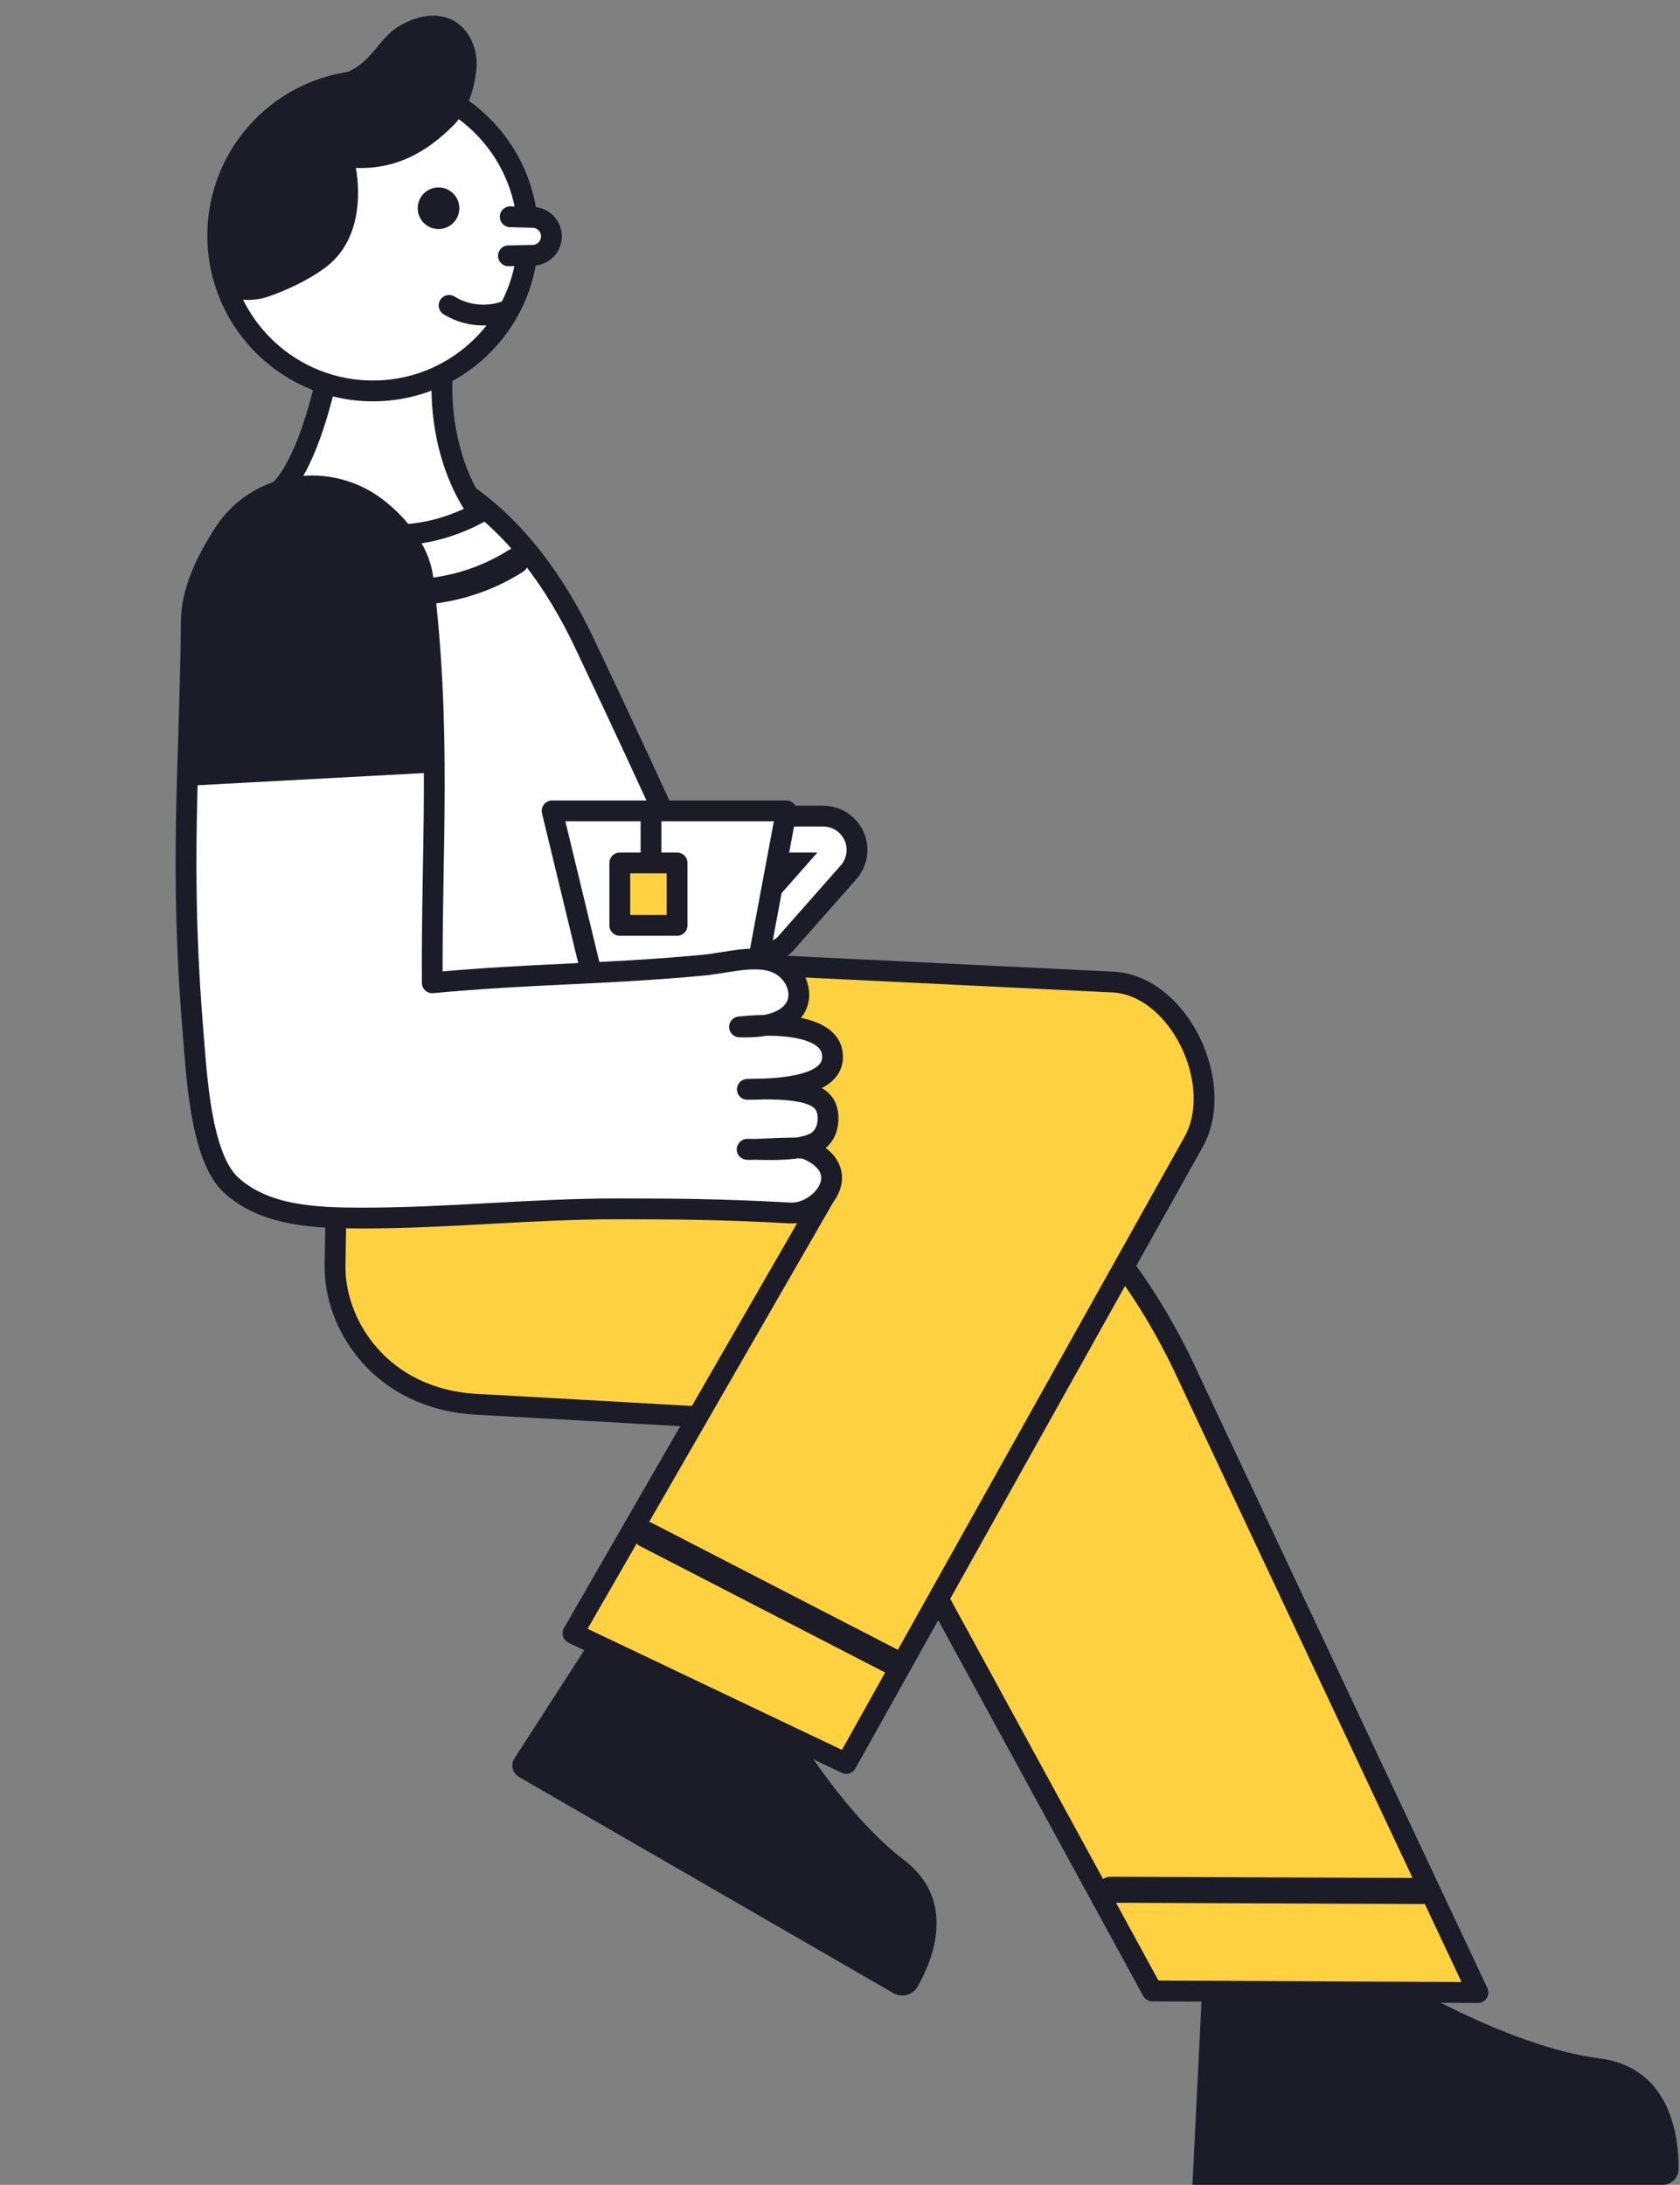 <svg width="323" height="420" viewBox="0 0 323 420" fill="none" xmlns="http://www.w3.org/2000/svg">
<rect x="0" y="0" width="323" height="420" fill="#808080" stroke="none"/>
<path fill-rule="evenodd" clip-rule="evenodd" d="M267.996 380.026C267.996 380.026 289.654 393.387 307.548 395.701C321.281 397.477 322.774 410.839 322.725 416.956C322.712 418.64 321.352 419.997 319.672 419.997H229.258L231.214 380.53C231.214 380.53 269.728 380.026 267.996 380.026Z" fill="#1C1B28"/>
<path fill-rule="evenodd" clip-rule="evenodd" d="M148.561 325.699C148.561 325.699 160.085 347.075 173.77 357.526C183.964 365.311 179.418 376.614 176.436 381.874C175.504 383.519 173.423 384.101 171.789 383.158L99.768 341.584C98.515 340.861 98.124 339.233 98.911 338.014L117.918 308.566C117.918 308.566 149.992 326.525 148.561 325.699Z" fill="#1C1B28"/>
<path fill-rule="evenodd" clip-rule="evenodd" d="M64.619 228.926L200.735 231.928C213.746 232.928 227.418 262.399 227.418 262.399L284.156 383.027L221.538 382.722L162.202 273.956C162.202 273.956 110.158 270.954 91.642 269.953C73.126 268.952 64.221 254.533 64.42 243.231C64.619 231.928 64.619 228.926 64.619 228.926Z" fill="#FED141" stroke="#1C1B28" stroke-width="4" stroke-linecap="round" stroke-linejoin="round"/>
<path fill-rule="evenodd" clip-rule="evenodd" d="M80.961 182.308L213.4 188.757C226.539 188.891 236.02 208.634 229.26 219.92L162.703 338.998L110.158 313.982L158.9 229.355L97.269 229.395C79.959 229.664 68.189 211.885 75.171 196.016L80.961 182.308Z" fill="#FED141" stroke="#1C1B28" stroke-width="4" stroke-linecap="round" stroke-linejoin="round"/>
<path fill-rule="evenodd" clip-rule="evenodd" d="M171.707 319.486L124.166 294.97L171.707 319.486Z" fill="#FED141"/>
<path d="M171.707 319.486L124.166 294.97" stroke="#1C1B28" stroke-width="5" stroke-linecap="round" stroke-linejoin="round"/>
<path fill-rule="evenodd" clip-rule="evenodd" d="M273.797 363.515L213.495 363.272L273.797 363.515Z" fill="#FED141"/>
<path d="M273.797 363.515L213.495 363.272" stroke="#1C1B28" stroke-width="5" stroke-linecap="round" stroke-linejoin="round"/>
<path fill-rule="evenodd" clip-rule="evenodd" d="M57.406 135.241C65.624 158.609 67.377 172.748 76.165 194.658L145.187 194.903C133.748 170.138 128.027 156.631 112.298 123.503C106.954 112.249 99.133 101.019 88.05 93.922C79.875 88.688 67.127 87.936 60.719 94.883C58.203 97.612 56.998 101.101 55.849 104.493C54.388 108.804 54.018 113.557 54.127 117.815C54.277 123.732 55.422 129.599 57.406 135.241Z" fill="white" stroke="#1C1B28" stroke-width="4" stroke-linecap="round" stroke-linejoin="round"/>
<path d="M99.148 107.846C89.923 113.704 78.475 115.386 68.122 112.403" stroke="#1C1B28" stroke-width="5" stroke-linecap="round" stroke-linejoin="round"/>
<path fill-rule="evenodd" clip-rule="evenodd" d="M62.989 71.652C62.989 71.652 59.53 89.584 53.107 94.898C53.107 94.898 71.059 110.009 92.141 98.552C92.141 98.552 83.906 88.755 85.06 70.822C85.06 70.822 75.177 76.301 62.989 71.652Z" fill="white" stroke="#1C1B28" stroke-width="4" stroke-linecap="round" stroke-linejoin="round"/>
<path fill-rule="evenodd" clip-rule="evenodd" d="M101.506 44.705C101.849 61.184 88.777 74.813 72.309 75.144C55.841 75.477 42.212 62.388 41.868 45.908C41.525 29.428 54.597 15.8 71.065 15.469C87.532 15.136 101.161 28.226 101.506 44.705Z" fill="white" stroke="#1C1B28" stroke-width="4" stroke-linecap="round" stroke-linejoin="round"/>
<path d="M96.85 59.949C93.393 61.099 89.438 60.633 86.34 58.712" stroke="#1C1B28" stroke-width="4" stroke-linecap="round" stroke-linejoin="round"/>
<path fill-rule="evenodd" clip-rule="evenodd" d="M88.312 39.948C88.357 42.157 86.602 43.984 84.393 44.031C82.181 44.076 80.354 42.321 80.309 40.111C80.263 37.902 82.018 36.074 84.228 36.029C86.438 35.983 88.267 37.738 88.312 39.948Z" fill="#1C1B28"/>
<path fill-rule="evenodd" clip-rule="evenodd" d="M68.409 32.282C76.244 32.568 82.046 29.227 87.202 24.076C89.912 21.367 91.202 17.094 91.593 13.279C91.983 9.466 90.169 5.273 86.672 3.702C83.45 2.254 79.605 3.262 76.593 5.102C73.58 6.941 71.949 10.446 69.097 12.525C64.914 15.573 57.173 16.891 53.047 20.015C44.467 26.513 40.724 36.739 40.613 47.509C40.593 49.537 42.883 55.282 44.336 56.7C45.749 58.081 49.418 57.735 51.29 57.112C54.466 56.057 59.131 54.01 62.636 51.37C71.211 44.911 68.409 32.282 68.409 32.282Z" fill="#1C1B28"/>
<path fill-rule="evenodd" clip-rule="evenodd" d="M98.097 41.67L102.295 41.784C104.31 41.744 105.976 43.345 106.018 45.359C106.06 47.375 104.462 49.041 102.448 49.082L97.75 49.177" fill="white"/>
<path d="M98.097 41.67L102.295 41.784C104.31 41.744 105.976 43.345 106.018 45.359C106.06 47.375 104.462 49.041 102.448 49.082L97.75 49.177" stroke="#1C1B28" stroke-width="4" stroke-linecap="round" stroke-linejoin="round"/>
<path d="M151.692 165.883C149.206 165.883 147.19 163.868 147.19 161.382C147.19 158.895 149.206 156.88 151.692 156.88H158.266C161.857 156.88 164.77 159.791 164.77 163.383C164.77 164.967 164.191 166.497 163.142 167.686L151.064 181.371C149.419 183.235 146.574 183.413 144.71 181.768C142.845 180.123 142.668 177.279 144.313 175.414L152.724 165.883H151.692Z" fill="white" stroke="#1C1B28" stroke-width="4"/>
<path fill-rule="evenodd" clip-rule="evenodd" d="M106.153 155.878H151.191L142.684 201.408H117.162L106.153 155.878Z" fill="white" stroke="#1C1B28" stroke-width="4" stroke-linecap="round" stroke-linejoin="round"/>
<rect width="11.009" height="12.008" transform="matrix(-1 0 0 1 130.172 165.884)" fill="#FED141" stroke="#1C1B28" stroke-width="4" stroke-linecap="round" stroke-linejoin="round"/>
<path fill-rule="evenodd" clip-rule="evenodd" d="M125.167 163.883V156.878V163.883Z" fill="white"/>
<path d="M125.167 163.883V156.878" stroke="#1C1B28" stroke-width="4" stroke-linecap="round" stroke-linejoin="round"/>
<path fill-rule="evenodd" clip-rule="evenodd" d="M81.297 111.142C84.918 139.969 82.926 163.551 83.109 188.925C102.739 187.103 115.528 187.368 135.158 185.547C140.522 185.049 147.187 182.732 151.227 186.297C155.268 189.862 155.195 197.906 142.184 197.405C151.692 196.405 159.143 197.851 159.965 202.175C160.788 206.5 156.697 209.413 143.685 209.413C156.196 208.913 158.662 211.018 159.126 213.989C159.335 215.331 159.295 218.642 156.196 219.92C152.434 221.473 145.336 220.876 143.685 220.921C142.909 221.19 153.81 220.339 154.981 220.833C164.832 224.983 157.78 233.494 151.921 233.174C138.457 232.436 130.193 232.396 118.839 232.383C102.264 232.363 86.174 234.171 69.598 234.151C60.732 234.141 50.964 233.797 44.428 227.81C38.552 222.427 37.792 206.545 37.135 198.612C34.425 165.88 36.525 147.677 36.778 119.506C36.829 113.806 39.429 108.388 42.415 103.532C42.678 103.106 42.943 102.69 43.212 102.287C49.757 92.477 63.382 90.508 72.654 97.821C76.323 100.715 80.594 105.54 81.297 111.142Z" fill="white" stroke="#1C1B28" stroke-width="4" stroke-linecap="round" stroke-linejoin="round"/>
<path fill-rule="evenodd" clip-rule="evenodd" d="M84.482 148.45L36.628 151.021L36.628 119.564C36.568 107.207 46.226 93.671 58.562 93.346C70.587 93.032 80.752 102.177 81.719 114.18L84.482 148.45Z" fill="#1C1B28"/>
</svg>
